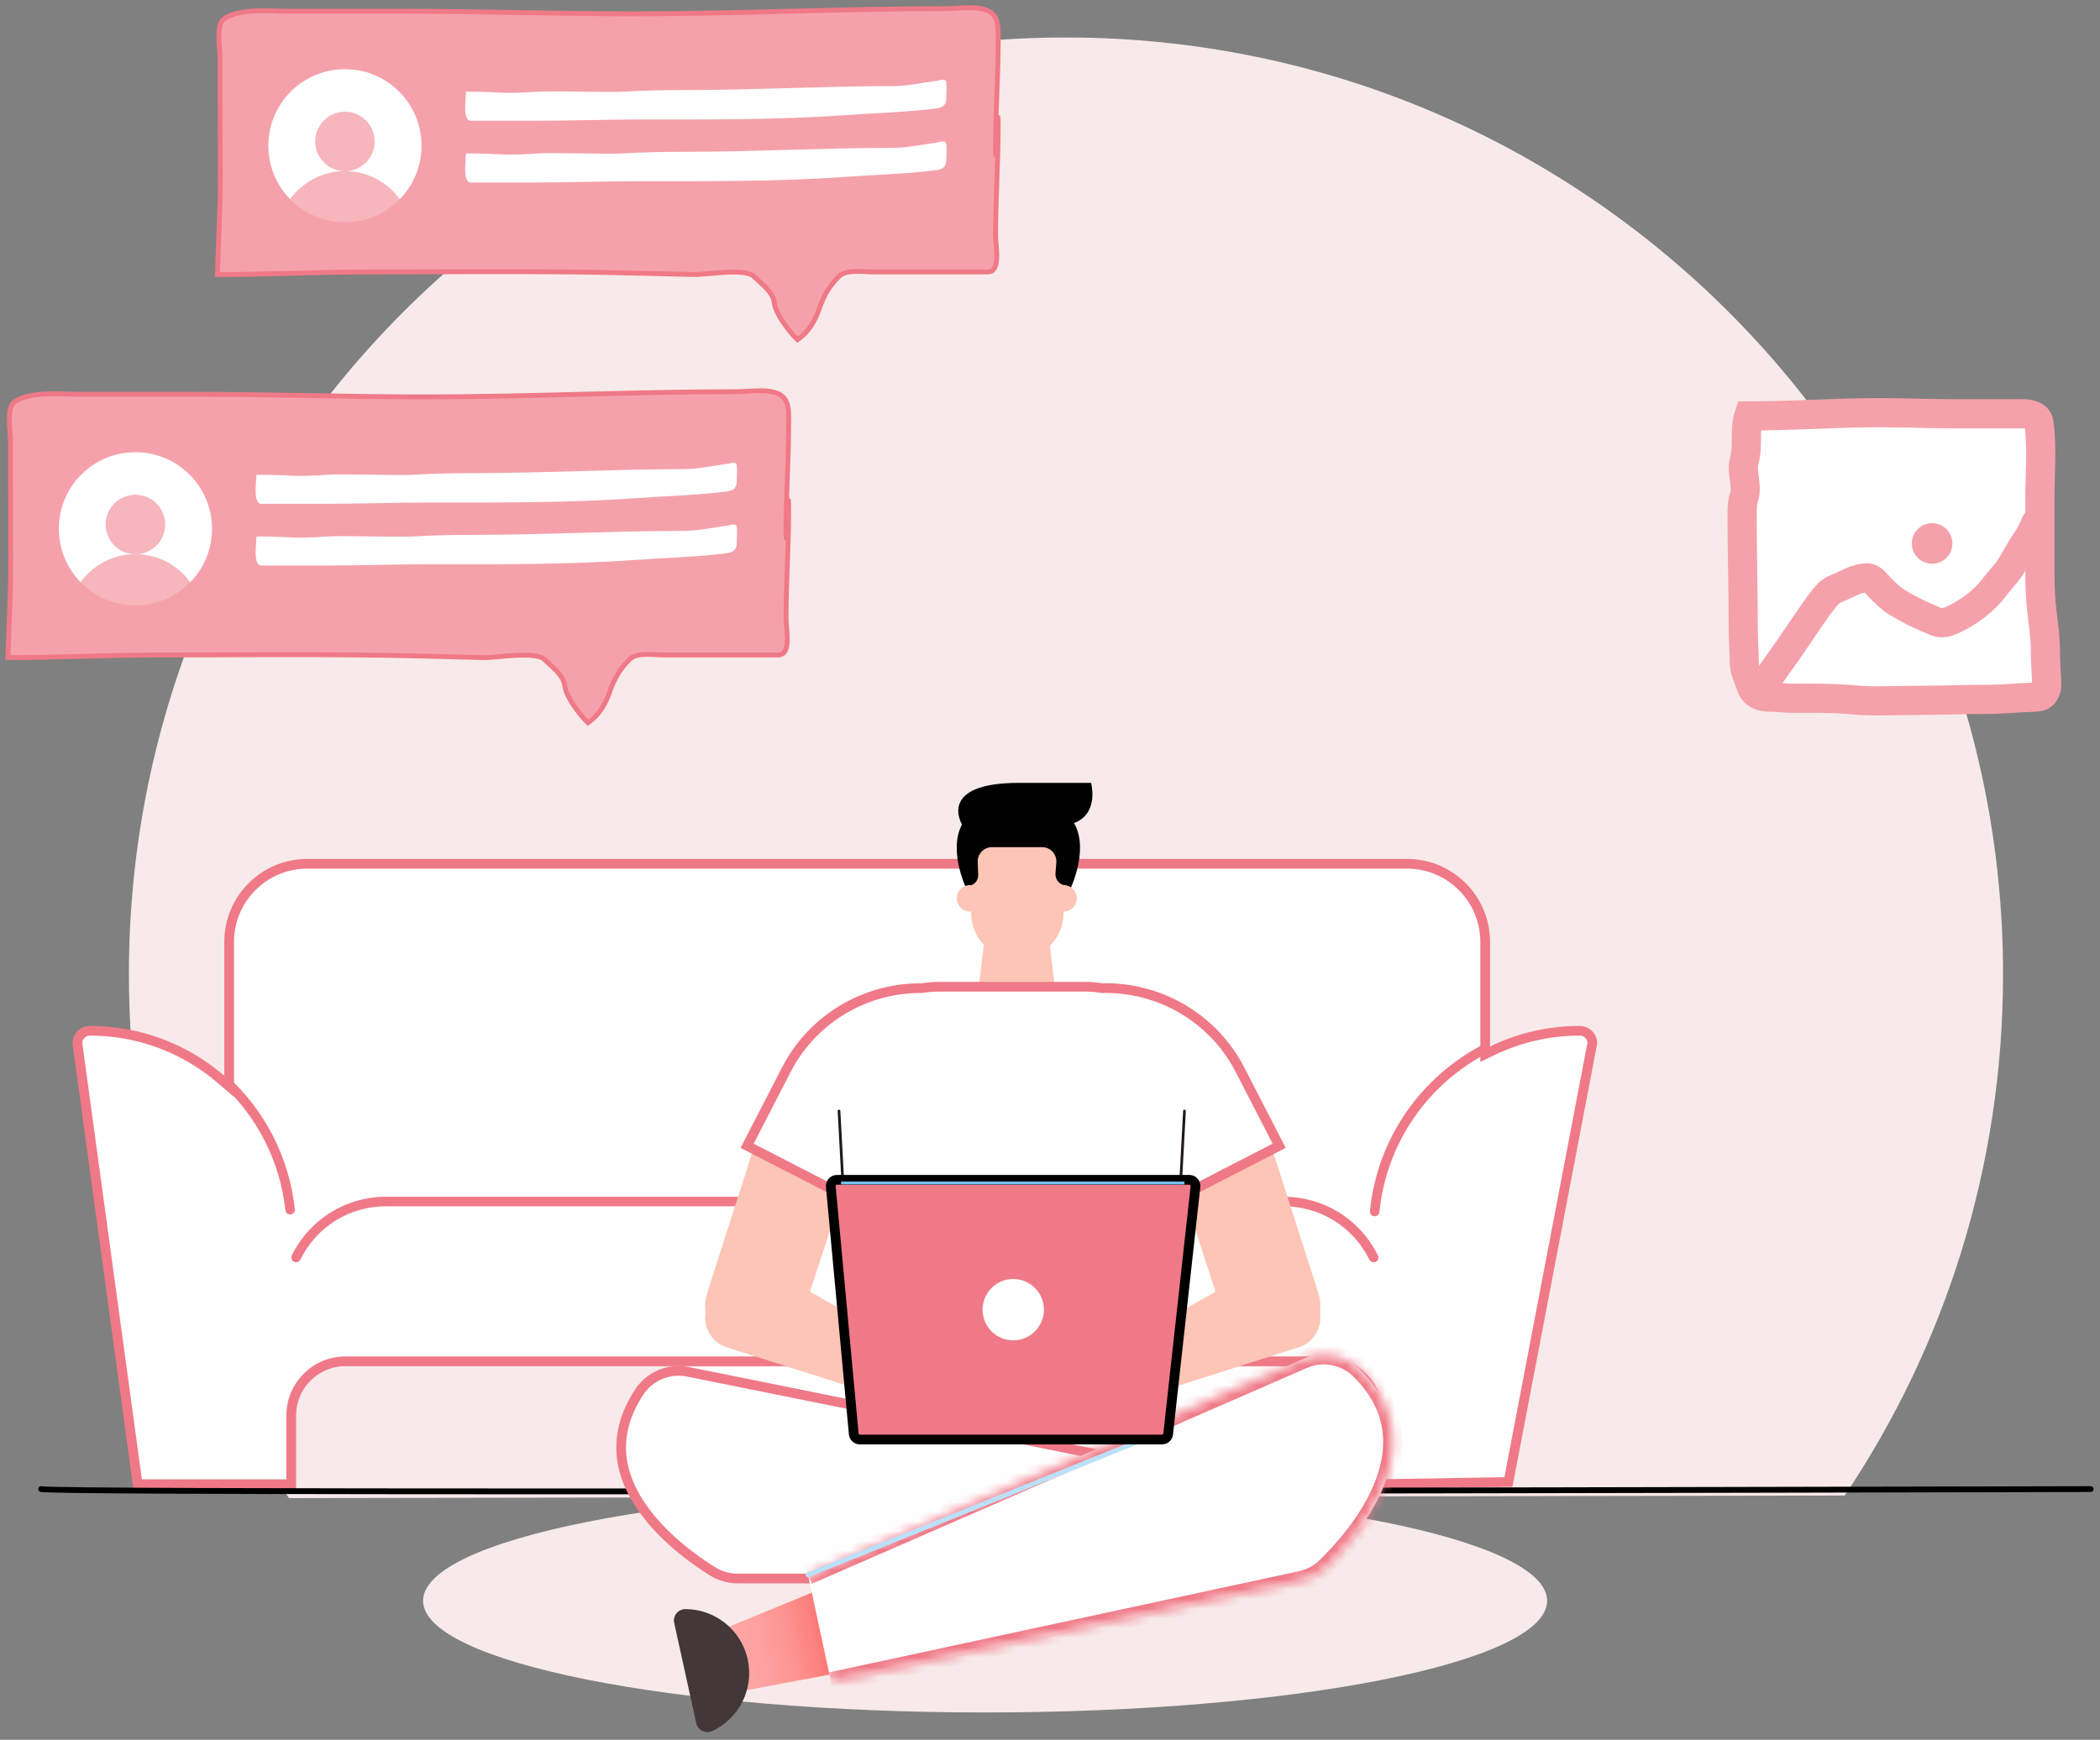 <svg width="216" height="179" viewBox="0 0 216 179" fill="none" xmlns="http://www.w3.org/2000/svg">
<rect x="0" y="0" width="216" height="179" fill="#808080" stroke="none"/>
<path d="M189.743 153.867C200.027 138.537 206.027 120.09 206.027 100.241C206.027 47.01 162.874 3.857 109.642 3.857C56.41 3.857 13.258 47.01 13.258 100.241C13.258 120.204 19.326 138.748 29.72 154.131L189.743 153.867Z" fill="#F8EAEA"/>
<path d="M152.762 107.662V108.46L153.48 108.112C156.205 106.792 159.262 106.05 162.495 106.05C163.195 106.05 163.765 106.606 163.788 107.3L155.152 152.474L141.794 152.696V145.636C141.794 142.556 139.297 140.059 136.216 140.059H35.531C32.451 140.059 29.954 142.556 29.954 145.636V152.704H14.157L7.958 107.312C7.974 106.612 8.547 106.05 9.251 106.05C14.408 106.05 19.119 107.939 22.744 111.06L23.571 111.772V110.681V96.908C23.571 92.468 27.169 88.87 31.609 88.87H144.724C149.164 88.87 152.762 92.468 152.762 96.908V107.662Z" fill="white" stroke="#F07987"/>
<path d="M141.397 125.138C141.381 125.138 141.365 125.137 141.348 125.136C141.078 125.11 140.881 124.869 140.908 124.599C141.266 120.97 142.549 117.463 144.62 114.458C146.648 111.515 149.395 109.095 152.565 107.46C152.806 107.336 153.102 107.43 153.226 107.671C153.351 107.912 153.256 108.208 153.016 108.332C149.989 109.893 147.366 112.203 145.429 115.015C143.452 117.883 142.227 121.231 141.886 124.695C141.859 124.949 141.646 125.138 141.397 125.138Z" fill="#F07987"/>
<path d="M29.839 124.951C29.591 124.951 29.38 124.764 29.352 124.513C28.814 119.513 26.466 114.88 22.739 111.47C22.539 111.287 22.526 110.977 22.708 110.777C22.891 110.576 23.201 110.563 23.401 110.745C27.305 114.318 29.764 119.169 30.327 124.407C30.356 124.677 30.16 124.919 29.891 124.948C29.875 124.95 29.857 124.951 29.839 124.951Z" fill="#F07987"/>
<path d="M30.453 129.868C30.38 129.868 30.307 129.852 30.236 129.818C29.993 129.698 29.892 129.405 30.012 129.162C30.904 127.348 32.283 125.826 33.998 124.759C35.713 123.69 37.689 123.126 39.709 123.126H132.029C136.059 123.126 139.727 125.343 141.6 128.913L141.725 129.151C141.851 129.39 141.759 129.687 141.519 129.813C141.279 129.939 140.982 129.847 140.857 129.607L140.732 129.369C139.029 126.124 135.695 124.108 132.03 124.108H39.712C35.939 124.108 32.56 126.211 30.895 129.596C30.808 129.768 30.634 129.868 30.453 129.868Z" fill="#F07987"/>
<path d="M58.856 153.742C4.645 153.742 4.283 153.561 4.105 153.473C3.956 153.4 3.894 153.222 3.967 153.073C4.033 152.939 4.185 152.876 4.324 152.919C5.348 153.086 28.333 153.143 58.767 153.143C120.749 153.143 213.652 152.909 215.047 152.905C215.047 152.905 215.047 152.905 215.048 152.905C215.213 152.905 215.347 153.04 215.347 153.204C215.347 153.369 215.214 153.503 215.049 153.504C214.524 153.506 162.018 153.639 110.052 153.704C89.119 153.731 72.321 153.742 58.856 153.742ZM4.366 152.934C4.366 152.934 4.367 152.934 4.367 152.935C4.367 152.935 4.367 152.935 4.366 152.934Z" fill="black"/>
<path d="M101.325 176.186C133.25 176.186 159.131 171.041 159.131 164.695C159.131 158.35 133.25 153.205 101.325 153.205C69.399 153.205 43.518 158.35 43.518 164.695C43.518 171.041 69.399 176.186 101.325 176.186Z" fill="#F8EAEA"/>
<path d="M112.226 80.546C112.012 80.546 110.773 80.546 104.799 80.546C96.331 80.546 98.947 84.824 98.947 84.824C97.43 87.711 99.585 91.848 99.585 91.848H104.726H104.769H109.91C109.91 91.848 112.065 87.711 110.549 84.824C110.522 84.774 110.49 84.732 110.461 84.684C113.093 83.713 112.226 80.546 112.226 80.546Z" fill="black"/>
<path d="M134.499 140.648H70.851V154.854H134.499V140.648Z" fill="#FFFEFE"/>
<path d="M65.762 143.205C64.279 145.453 63.785 147.56 63.909 149.489C64.034 151.425 64.785 153.221 65.855 154.833C68.004 158.068 71.387 160.481 73.284 161.667L73.284 161.667C74.055 162.149 74.942 162.404 75.85 162.404H124.801V152.043L70.753 141.136C70.753 141.136 70.753 141.136 70.753 141.136C68.823 140.747 66.844 141.564 65.762 143.205ZM65.762 143.205L65.344 142.93L65.762 143.205Z" fill="#FFFEFE" stroke="#F07987"/>
<path d="M75.929 174.059L74.501 167.564L85.788 162.915L87.75 171.835L75.929 174.059Z" fill="url(#paint0_linear_2405_5052)"/>
<mask id="path-12-inside-1_2405_5052" fill="white">
<path d="M85.478 173.044L133.821 162.634C134.8 162.423 135.699 161.941 136.417 161.243C139.657 158.096 147.861 148.718 139.886 140.896C138.336 139.376 136.011 138.955 134.022 139.823L83.105 162.025"/>
</mask>
<path d="M85.478 173.044L133.821 162.634C134.8 162.423 135.699 161.941 136.417 161.243C139.657 158.096 147.861 148.718 139.886 140.896C138.336 139.376 136.011 138.955 134.022 139.823L83.105 162.025" fill="#FFFEFE"/>
<path d="M133.821 162.634L133.61 161.656L133.61 161.656L133.821 162.634ZM136.417 161.243L135.721 160.526L135.721 160.526L136.417 161.243ZM139.886 140.896L140.586 140.182L140.586 140.182L139.886 140.896ZM134.022 139.823L134.422 140.74L134.422 140.739L134.022 139.823ZM85.688 174.021L134.031 163.611L133.61 161.656L85.267 172.066L85.688 174.021ZM134.031 163.611C135.195 163.361 136.261 162.789 137.114 161.96L135.721 160.526C135.136 161.094 134.406 161.485 133.61 161.656L134.031 163.611ZM137.114 161.96C138.765 160.358 141.75 157.106 143.288 153.188C144.062 151.217 144.488 149.033 144.153 146.785C143.817 144.524 142.722 142.277 140.586 140.182L139.186 141.61C141.038 143.427 141.908 145.285 142.175 147.08C142.444 148.889 142.111 150.713 141.427 152.457C140.047 155.971 137.31 158.982 135.721 160.526L137.114 161.96ZM140.586 140.182C138.744 138.375 135.983 137.876 133.622 138.906L134.422 140.739C136.04 140.033 137.929 140.377 139.186 141.61L140.586 140.182ZM133.622 138.906L82.705 161.109L83.505 162.942L134.422 140.74L133.622 138.906Z" fill="#F07987" mask="url(#path-12-inside-1_2405_5052)"/>
<path d="M83.105 162.271C83.008 162.271 82.916 162.213 82.878 162.118C82.827 161.992 82.887 161.849 83.013 161.798L119.068 147.238C119.193 147.187 119.336 147.247 119.387 147.373C119.438 147.499 119.378 147.641 119.252 147.693L83.199 162.253C83.168 162.265 83.136 162.271 83.105 162.271Z" fill="#BBE0F8"/>
<path d="M71.615 177.295C71.776 178.031 72.58 178.413 73.264 178.096C75.996 176.823 77.58 173.786 76.906 170.72C76.231 167.654 73.519 165.561 70.506 165.553C69.752 165.55 69.183 166.235 69.345 166.971L71.615 177.295Z" fill="#433738"/>
<path d="M132.015 139.099L132.558 138.922C135.036 138.112 136.39 135.446 135.579 132.966L130.9 118.376L121.815 123.053L126.06 136.078C126.871 138.558 129.537 139.91 132.015 139.099Z" fill="#FCC5B6"/>
<path d="M110.644 145.93L133.581 138.619C135.331 138.061 136.255 136.15 135.606 134.431C134.632 131.851 128.532 131.401 125.951 132.375L109.115 141.878L110.644 145.93Z" fill="#FCC5B6"/>
<path d="M76.322 139.099L75.779 138.922C73.301 138.112 71.948 135.446 72.759 132.966L77.437 118.376L86.522 123.053L82.278 136.078C81.467 138.558 78.802 139.91 76.322 139.099Z" fill="#FCC5B6"/>
<path d="M97.693 145.93L74.756 138.619C73.006 138.061 72.082 136.15 72.731 134.431C73.705 131.851 79.805 131.401 82.386 132.375L99.222 141.878L97.693 145.93Z" fill="#FCC5B6"/>
<path d="M108.973 105.567H100.193L101.236 96.835H107.929L108.973 105.567Z" fill="#FCC5B6"/>
<path d="M127.555 110.086L131.57 117.884L121.128 123.259L120.869 123.392L120.857 123.683L119.925 146.23L119.925 146.23C119.909 146.641 119.57 146.965 119.159 146.965H89.035C88.624 146.965 88.286 146.641 88.269 146.23L88.269 146.23L87.332 123.565L87.32 123.275L87.062 123.141L76.848 117.884L80.863 110.086L80.863 110.086C83.637 104.695 89.131 101.619 94.808 101.663L94.849 101.664L94.889 101.657C95.412 101.576 95.935 101.524 96.467 101.524H111.729C112.262 101.524 112.786 101.576 113.309 101.657L113.352 101.664L113.396 101.663C119.149 101.539 124.745 104.628 127.555 110.086Z" fill="white" stroke="#F07987"/>
<path d="M121.335 123.706C121.333 123.706 121.33 123.706 121.328 123.706C121.251 123.702 121.192 123.636 121.196 123.56L121.692 114.301C121.695 114.224 121.76 114.166 121.838 114.169C121.915 114.173 121.973 114.239 121.97 114.315L121.474 123.574C121.47 123.648 121.408 123.706 121.335 123.706Z" fill="#1F191A"/>
<path d="M86.795 123.706C86.722 123.706 86.659 123.648 86.656 123.574L86.16 114.315C86.156 114.239 86.215 114.173 86.292 114.169C86.367 114.166 86.434 114.224 86.438 114.301L86.934 123.56C86.937 123.636 86.879 123.702 86.802 123.706C86.799 123.706 86.797 123.706 86.795 123.706Z" fill="#1F191A"/>
<path d="M109.398 91.061L109.325 91.035C108.835 90.858 108.524 90.375 108.564 89.856L108.651 88.736C108.716 87.887 108.044 87.161 107.193 87.161H102.027C101.199 87.161 100.535 87.847 100.565 88.675L100.613 90.035C100.63 90.504 100.333 90.928 99.886 91.073C99.848 91.07 99.811 91.061 99.771 91.061C99.019 91.061 98.408 91.671 98.408 92.424C98.408 93.176 99.018 93.787 99.771 93.787C99.811 93.787 99.848 93.779 99.886 93.775V93.932C99.886 96.559 102.016 98.689 104.643 98.689C107.269 98.689 109.399 96.559 109.399 93.932V93.786C110.151 93.786 110.762 93.176 110.762 92.423C110.761 91.672 110.15 91.061 109.398 91.061Z" fill="#FCC5B6"/>
<path d="M87.814 147.534L87.814 147.534L85.453 122.076C85.453 122.076 85.453 122.076 85.453 122.076C85.419 121.705 85.711 121.385 86.084 121.385H122.334C122.71 121.385 123.004 121.713 122.963 122.087L122.963 122.088L120.153 147.544L120.153 147.545C120.118 147.865 119.847 148.108 119.525 148.108H88.445C88.117 148.108 87.844 147.858 87.814 147.534Z" fill="#F07987" stroke="black"/>
<path d="M104.22 137.902C105.963 137.902 107.376 136.489 107.376 134.746C107.376 133.003 105.963 131.59 104.22 131.59C102.477 131.59 101.063 133.003 101.063 134.746C101.063 136.489 102.477 137.902 104.22 137.902Z" fill="white"/>
<path d="M121.829 121.563H86.508V121.859H121.829V121.563Z" fill="#72C4F4"/>
<path d="M22.631 9.991C22.631 20.652 22.774 17.566 22.363 28.247C27.534 28.247 32.664 27.98 37.829 27.98C44.795 27.98 51.715 27.909 58.709 27.98C62.957 28.022 67.198 28.151 71.409 28.247C72.616 28.275 76.649 27.539 77.565 28.455C78.378 29.268 79.509 30.017 79.647 31.192C79.759 32.145 80.887 33.815 82.025 34.953C83.188 34.156 83.845 32.978 84.257 31.787C84.734 30.409 85.268 29.467 86.28 28.455C87.074 27.661 88.731 27.98 89.819 27.98H96.035H101.597C102.994 27.98 102.4 25.366 102.4 24.232C102.4 20.475 102.668 16.753 102.668 12.989C102.668 9.144 102.4 18.856 102.4 15.077C102.4 11.501 102.668 7.891 102.668 4.37C102.668 3.085 102.826 1.644 101.597 1.098C100.404 0.568 98.621 0.89 97.314 0.89C86.646 0.89 75.937 1.425 65.252 1.425C57.385 1.425 49.55 1.158 41.696 1.158H29.65C27.868 1.158 24.454 0.796 22.958 2.02C22.211 2.631 22.631 5.065 22.631 5.976V9.991Z" fill="#F5A1AB" stroke="#F07987" stroke-width="0.5" stroke-linecap="round"/>
<path d="M35.479 17.609C33.791 17.609 32.423 16.241 32.423 14.553C32.423 12.864 33.791 11.497 35.479 11.497C37.167 11.497 38.535 12.864 38.535 14.553C38.535 16.241 37.166 17.609 35.479 17.609C37.8 17.609 39.852 18.749 41.116 20.496C42.502 19.076 43.357 17.135 43.357 14.994C43.357 10.644 39.831 7.116 35.479 7.116C31.129 7.116 27.601 10.643 27.601 14.994C27.601 17.135 28.456 19.076 29.843 20.496C31.106 18.749 33.158 17.609 35.479 17.609Z" fill="white"/>
<path opacity="0.21" d="M35.583 17.609C37.27 17.553 38.592 16.14 38.536 14.453C38.48 12.766 37.067 11.444 35.38 11.5C33.693 11.556 32.371 12.969 32.427 14.656C32.483 16.343 33.896 17.665 35.583 17.609Z" fill="white"/>
<path opacity="0.21" d="M35.48 22.873C37.689 22.873 39.685 21.962 41.116 20.497C39.853 18.749 37.802 17.609 35.48 17.609C33.158 17.609 31.106 18.75 29.843 20.497C31.273 21.962 33.27 22.873 35.48 22.873Z" fill="white"/>
<path d="M55.323 9.433C51.424 9.702 51.835 9.433 47.929 9.433C47.929 10.067 47.543 12.426 48.423 12.426H54.749C58.482 12.426 62.207 12.29 65.934 12.29C72.904 12.29 79.899 12.345 86.854 11.852C89.791 11.644 92.737 11.562 95.666 11.232C96.591 11.128 97.329 11.118 97.329 10.099C97.329 9.56 97.403 8.961 97.322 8.428C97.258 8.019 96.577 8.285 96.347 8.315C94.857 8.51 93.35 8.859 91.849 8.859C84.682 8.859 77.532 9.267 70.362 9.267C68.26 9.267 66.143 9.303 64.044 9.433C62.469 9.531 56.897 9.325 55.323 9.433Z" fill="white"/>
<path d="M55.323 15.786C51.424 16.055 51.835 15.786 47.929 15.786C47.929 16.42 47.543 18.779 48.423 18.779H54.749C58.482 18.779 62.207 18.643 65.934 18.643C72.904 18.643 79.899 18.697 86.854 18.204C89.791 17.996 92.737 17.914 95.666 17.585C96.591 17.481 97.329 17.471 97.329 16.451C97.329 15.913 97.403 15.314 97.322 14.781C97.258 14.371 96.577 14.637 96.347 14.668C94.857 14.863 93.35 15.212 91.849 15.212C84.682 15.212 77.532 15.62 70.362 15.62C68.26 15.62 66.143 15.656 64.044 15.786C62.469 15.884 56.897 15.678 55.323 15.786Z" fill="white"/>
<path d="M1.082 49.4C1.082 60.061 1.225 56.975 0.814 67.656C5.986 67.656 11.115 67.389 16.28 67.389C23.247 67.389 30.166 67.318 37.16 67.389C41.408 67.432 45.65 67.561 49.86 67.656C51.067 67.684 55.1 66.948 56.017 67.865C56.829 68.677 57.96 69.426 58.098 70.601C58.211 71.554 59.338 73.224 60.476 74.362C61.639 73.566 62.296 72.388 62.709 71.196C63.185 69.818 63.719 68.876 64.731 67.865C65.525 67.07 67.182 67.389 68.27 67.389H74.487H80.048C81.445 67.389 80.851 64.776 80.851 63.641C80.851 59.884 81.119 56.163 81.119 52.398C81.119 48.553 80.851 58.265 80.851 54.486C80.851 50.91 81.119 47.3 81.119 43.779C81.119 42.494 81.278 41.053 80.048 40.507C78.855 39.977 77.073 40.299 75.766 40.299C65.097 40.299 54.388 40.834 43.703 40.834C35.836 40.834 28.001 40.567 20.147 40.567H8.101C6.32 40.567 2.906 40.205 1.409 41.429C0.663 42.04 1.082 44.475 1.082 45.385V49.4Z" fill="#F5A1AB" stroke="#F07987" stroke-width="0.5" stroke-linecap="round"/>
<path d="M13.93 57.018C12.242 57.018 10.874 55.65 10.874 53.962C10.874 52.274 12.242 50.906 13.93 50.906C15.618 50.906 16.986 52.274 16.986 53.962C16.986 55.65 15.618 57.018 13.93 57.018C16.252 57.018 18.303 58.158 19.567 59.905C20.953 58.486 21.809 56.544 21.809 54.404C21.809 50.053 18.282 46.525 13.93 46.525C9.58 46.525 6.052 50.052 6.052 54.404C6.052 56.544 6.908 58.486 8.294 59.905C9.557 58.158 11.609 57.018 13.93 57.018Z" fill="white"/>
<path opacity="0.21" d="M14.034 57.018C15.721 56.962 17.043 55.549 16.987 53.862C16.931 52.175 15.518 50.853 13.831 50.909C12.144 50.965 10.822 52.378 10.878 54.065C10.934 55.752 12.347 57.074 14.034 57.018Z" fill="white"/>
<path opacity="0.21" d="M13.931 62.282C16.14 62.282 18.136 61.372 19.567 59.906C18.304 58.158 16.253 57.019 13.931 57.019C11.609 57.019 9.558 58.159 8.294 59.906C9.724 61.371 11.721 62.282 13.931 62.282Z" fill="white"/>
<path d="M33.775 48.843C29.875 49.111 30.286 48.843 26.38 48.843C26.38 49.476 25.994 51.836 26.874 51.836H33.2C36.933 51.836 40.658 51.7 44.385 51.7C51.355 51.7 58.35 51.754 65.305 51.261C68.242 51.053 71.188 50.971 74.118 50.641C75.043 50.537 75.78 50.527 75.78 49.508C75.78 48.969 75.855 48.37 75.773 47.837C75.71 47.428 75.028 47.694 74.798 47.724C73.308 47.919 71.801 48.268 70.3 48.268C63.133 48.268 55.983 48.676 48.813 48.676C46.711 48.676 44.594 48.712 42.495 48.843C40.92 48.94 35.348 48.734 33.775 48.843Z" fill="white"/>
<path d="M33.775 55.195C29.875 55.464 30.286 55.195 26.38 55.195C26.38 55.829 25.994 58.188 26.874 58.188H33.2C36.933 58.188 40.658 58.052 44.385 58.052C51.355 58.052 58.35 58.106 65.305 57.614C68.242 57.406 71.188 57.324 74.118 56.994C75.043 56.89 75.78 56.88 75.78 55.86C75.78 55.322 75.855 54.723 75.773 54.19C75.71 53.78 75.028 54.046 74.798 54.077C73.308 54.272 71.801 54.621 70.3 54.621C63.133 54.621 55.983 55.029 48.813 55.029C46.711 55.029 44.594 55.065 42.495 55.195C40.92 55.293 35.348 55.087 33.775 55.195Z" fill="white"/>
<path d="M193.361 42.456C188.864 42.456 184.367 42.795 179.869 42.795C179.425 44.127 179.821 46.001 179.417 47.362C179.062 48.555 179.773 49.946 179.392 51.133C179.157 51.864 179.191 52.587 179.191 53.355C179.191 57.032 179.304 60.721 179.304 64.405C179.304 65.687 179.393 66.942 179.417 68.222C179.433 69.092 179.849 69.739 180.095 70.539C180.384 71.479 181.192 71.726 182.072 71.726C182.9 71.726 183.598 71.839 184.414 71.839C186.504 71.839 188.647 71.809 190.724 72.008C192.661 72.195 194.661 72.065 196.607 72.065C199.242 72.065 201.871 71.952 204.505 71.952C206.126 71.952 207.726 71.763 209.339 71.726C209.693 71.718 210.118 71.605 210.294 71.274C210.592 70.711 210.523 70.422 210.495 69.805C210.451 68.834 210.382 67.823 210.382 66.86C210.382 65.62 210.192 64.319 210.043 63.087C209.865 61.62 209.817 60.209 209.817 58.73V51.384C209.817 48.783 210.076 46.037 209.71 43.473C209.607 42.755 208.723 42.569 208.121 42.569H200.606C198.193 42.569 195.779 42.456 193.361 42.456Z" fill="white" stroke="#F5A1AB" stroke-width="3" stroke-linecap="round"/>
<path d="M181.313 71.039C181.377 70.394 181.943 69.663 182.304 69.156C183.162 67.948 184.021 66.743 184.853 65.517C185.759 64.182 186.637 62.818 187.641 61.553C188.016 61.08 188.335 60.762 188.892 60.551C189.921 60.16 191.017 59.398 192.16 59.461C192.602 59.486 193.109 60.201 193.389 60.481C193.963 61.056 194.471 61.567 195.162 61.988C196.474 62.786 197.802 63.433 199.241 63.993C199.712 64.176 200.357 64.002 200.777 63.807C202.459 63.027 204.077 61.853 205.192 60.348C205.679 59.69 206.295 59.099 206.739 58.418C207.292 57.572 207.731 56.667 208.304 55.834C208.681 55.285 209.159 54.462 209.37 53.829" stroke="#F5A1AB" stroke-width="3" stroke-linecap="round"/>
<circle cx="198.731" cy="55.915" r="2.086" fill="#F5A1AB"/>
<defs>
<linearGradient id="paint0_linear_2405_5052" x1="61.249" y1="172.475" x2="85.792" y2="167.571" gradientUnits="userSpaceOnUse">
<stop offset="0.296" stop-color="#FFACAA"/>
<stop offset="0.541" stop-color="#FFA9A8"/>
<stop offset="0.688" stop-color="#FEA1A0"/>
<stop offset="0.809" stop-color="#FD9491"/>
<stop offset="0.915" stop-color="#FC807D"/>
<stop offset="1" stop-color="#FB6B67"/>
</linearGradient>
</defs>
</svg>
